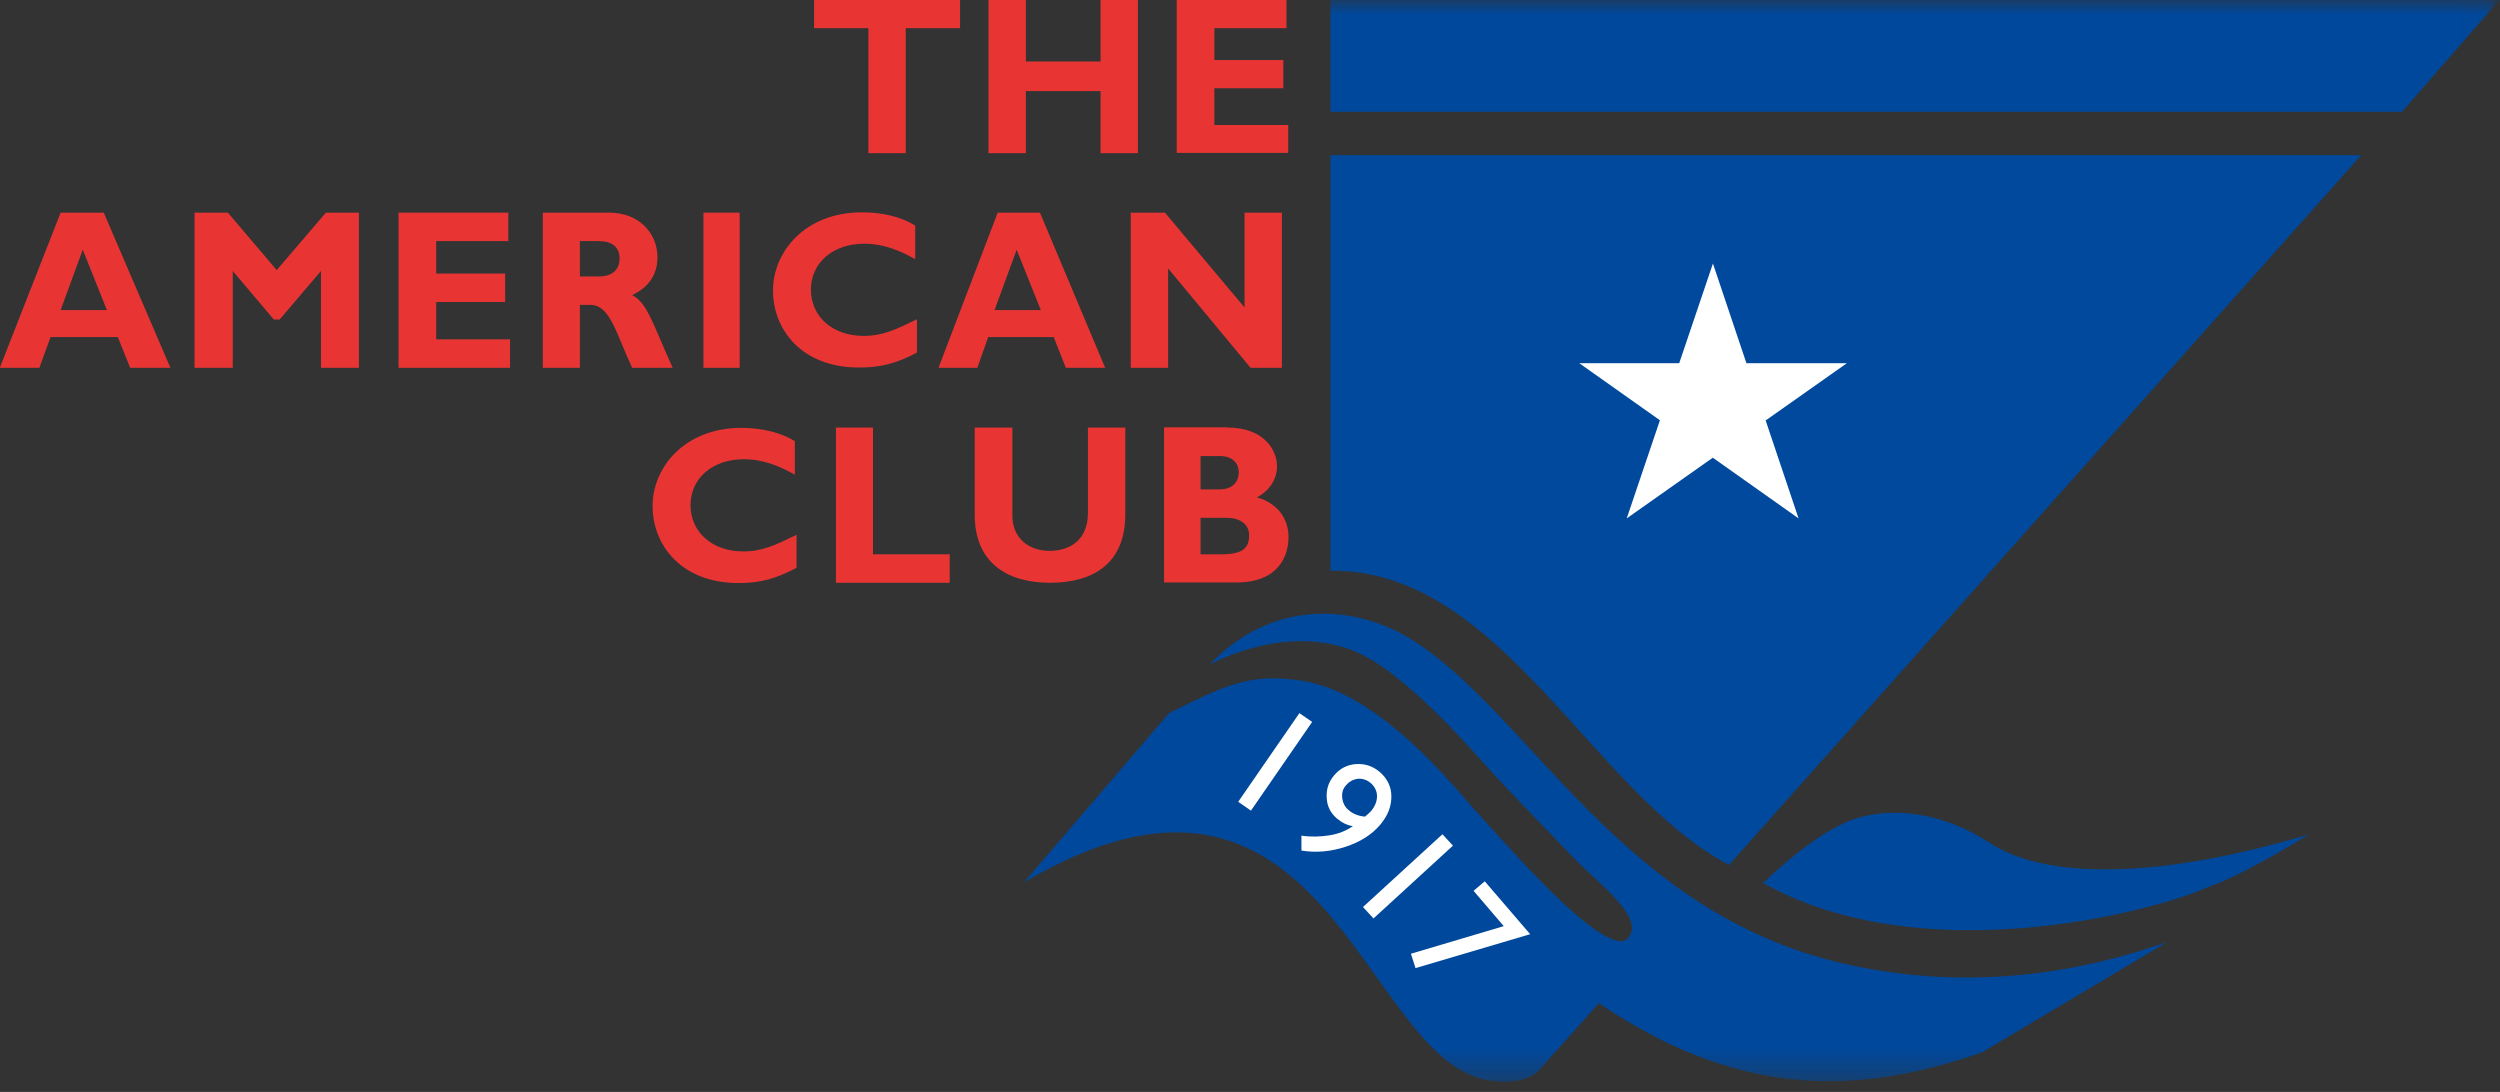 <svg  viewBox="0 0 87 38" fill="none" xmlns="http://www.w3.org/2000/svg">
<rect x="0" y="0" width="87" height="38" fill="#333333" stroke="none"/>
<path d="M33.41 0.98H31.52V5.33H30.22V0.98H28.33V0H33.41V0.98Z" fill="#E83534"/>
<path d="M39.6 5.33H38.3V3.17H35.7V5.33H34.4V0H35.7V2.14H38.3V0H39.6V5.33Z" fill="#E83534"/>
<path d="M40.95 0V5.32H44.83V4.35H42.26V3.07H44.66V2.09H42.26V0.98H44.77V0H40.95Z" fill="#E83534"/>
<path d="M2.88 8.69L3.72 10.79H2.11L2.88 8.69ZM2.11 7.4L0 12.78V12.8H1.37L1.76 11.73H4.1L4.53 12.8H5.93L3.61 7.4H2.1H2.11Z" fill="#E83534"/>
<path d="M11.34 7.4H12.49V12.8H11.17V9.43L9.73 11.12H9.53L8.1 9.43V12.8H6.77V7.4H7.93L9.63 9.4L11.34 7.4Z" fill="#E83534"/>
<path d="M17.75 12.8H13.87V7.4H17.69V8.39H15.18V9.52H17.58V10.51H15.18V11.81H17.75V12.8Z" fill="#E83534"/>
<path d="M21.2 7.4C22.26 7.4 22.88 8.14 22.88 8.95C22.88 9.54 22.59 9.99 22 10.27C22.53 10.55 22.69 11.21 23.41 12.8H22C21.45 11.64 21.24 10.61 20.55 10.61H20.18V12.8H18.89V7.4H21.19H21.2ZM20.18 9.62H20.86C21.21 9.62 21.56 9.46 21.56 9C21.56 8.6 21.31 8.39 20.83 8.39H20.18V9.62Z" fill="#E83534"/>
<path d="M25.74 7.4H24.48V12.8H25.74V7.4Z" fill="#E83534"/>
<path d="M31.91 12.27C31.19 12.65 30.65 12.79 29.89 12.79C27.89 12.79 26.9 11.46 26.9 10.11C26.9 8.76 28.02 7.39 29.99 7.39C30.71 7.39 31.35 7.54 31.85 7.85V9.02C31.29 8.7 30.71 8.48 30.08 8.48C28.99 8.48 28.22 9.14 28.22 10.08C28.22 11.02 28.98 11.69 30.05 11.69C30.72 11.69 31.17 11.47 31.91 11.11V12.26V12.27Z" fill="#E83534"/>
<path d="M38.46 12.8H37.09L36.67 11.73H34.39L34.01 12.8H32.66L34.72 7.4H36.19L38.46 12.8ZM35.38 8.69L34.61 10.79H36.22L35.38 8.69Z" fill="#E83534"/>
<path d="M44.61 12.8H43.52L40.65 9.34V12.8H39.35V7.4H40.54L43.31 10.7V7.4H44.61V12.8Z" fill="#E83534"/>
<path d="M27.72 19.76C27 20.14 26.46 20.29 25.7 20.29C23.7 20.29 22.71 18.96 22.71 17.61C22.71 16.26 23.83 14.89 25.8 14.89C26.52 14.89 27.16 15.05 27.66 15.35V16.52C27.1 16.2 26.52 15.98 25.89 15.98C24.8 15.98 24.03 16.64 24.03 17.58C24.03 18.52 24.79 19.19 25.86 19.19C26.53 19.19 26.98 18.97 27.72 18.61V19.76Z" fill="#E83534"/>
<path d="M33.05 20.28H29.09V14.88H30.38V19.29H33.05V20.28Z" fill="#E83534"/>
<path d="M39.16 14.88V17.9C39.16 19.67 37.97 20.28 36.54 20.28C35.02 20.28 33.92 19.56 33.92 17.91V14.88H35.23V17.94C35.23 18.71 35.78 19.17 36.53 19.17C37.22 19.17 37.86 18.8 37.86 17.85V14.88H39.17H39.16Z" fill="#E83534"/>
<path d="M42.73 14.88C43.95 14.88 44.44 15.63 44.44 16.23C44.44 16.68 44.17 17.08 43.74 17.31C44.47 17.51 44.84 18.06 44.84 18.69C44.84 19.32 44.52 20.27 43.02 20.27H40.51V14.87H42.74L42.73 14.88ZM41.78 17.03H42.45C42.92 17.03 43.11 16.73 43.11 16.44C43.11 16.15 42.92 15.87 42.45 15.87H41.78V17.03ZM41.78 19.29H42.51C43.22 19.29 43.47 19.09 43.47 18.63C43.47 18.23 43.14 18.02 42.68 18.02H41.78V19.29Z" fill="#E83534"/>
<mask id="mask0_246_9667" style="mask-type:luminance" maskUnits="userSpaceOnUse" x="0" y="0" width="87" height="38">
<path d="M86.97 0H0V37.65H86.97V0Z" fill="white"/>
</mask>
<g mask="url(#mask0_246_9667)">
<path d="M82.17 5.4L60.17 30.1C55.38 27.58 52.23 19.8 46.3 19.86V5.4H82.17Z" fill="#00499D"/>
<path d="M83.59 3.89H46.3V0H86.98L83.59 3.89Z" fill="#00489C"/>
<path d="M64.2 28.63C65.76 27.95 67.7 28.32 69.22 29.32C71.37 30.74 75.61 30.46 80.34 29.04C80.34 29.04 78.07 30.46 76.82 30.88C74.76 31.79 66.83 33.8 61.36 30.73C61.36 30.73 62.87 29.22 64.21 28.63" fill="#00489C"/>
<path d="M49.13 22.26C53.25 24.84 56.36 31.73 64.14 33.53C67.15 34.22 70.96 34.35 75.42 32.78L68.98 36.62C64.33 38.25 60.3 38.05 55.64 34.91L53.48 37.33C52.93 37.71 52.25 37.68 51.71 37.58C47.35 36.71 46.12 24.54 35.64 30.7L40.68 24.82C42.59 23.87 43.5 23.39 45.36 23.7C48.01 24.13 50.56 27.33 51.31 28.17C52.71 29.72 53.73 30.85 54.74 31.74C56.37 33.17 56.63 32.67 56.63 32.67C57.33 31.96 55.59 30.73 54.72 29.81C53.82 28.86 52.7 27.73 51.95 26.91C51.24 26.13 48.8 23.25 46.98 22.6C44.54 21.72 42.07 23.15 42.09 23.13C44.26 20.85 47.13 21.01 49.13 22.26Z" fill="#00489C"/>
</g>
<path d="M59.61 9.17L62.59 18.04L54.96 12.64H64.27L56.61 18.04L59.61 9.17Z" fill="white"/>
<path d="M45.219 24.817L43.089 27.903L43.533 28.21L45.663 25.123L45.219 24.817Z" fill="white"/>
<path d="M45.29 29.59V29.08C45.62 29.13 45.94 29.12 46.26 29.07C46.58 29.02 46.85 28.91 47.08 28.75C46.88 28.72 46.7 28.63 46.52 28.48C46.3 28.29 46.18 28.05 46.17 27.76C46.15 27.46 46.24 27.2 46.43 26.98C46.63 26.74 46.89 26.61 47.19 26.59C47.5 26.57 47.77 26.66 48.01 26.86C48.28 27.09 48.42 27.38 48.42 27.72C48.42 28.06 48.3 28.38 48.04 28.69C47.75 29.04 47.34 29.3 46.82 29.47C46.3 29.64 45.79 29.68 45.29 29.6M47.5 28.42C47.61 28.33 47.68 28.26 47.71 28.23C47.85 28.06 47.92 27.89 47.92 27.71C47.92 27.53 47.84 27.37 47.7 27.25C47.57 27.14 47.42 27.09 47.26 27.1C47.1 27.12 46.96 27.19 46.84 27.33C46.73 27.45 46.69 27.6 46.71 27.77C46.73 27.94 46.8 28.08 46.93 28.19C47.08 28.32 47.27 28.4 47.51 28.42" fill="white"/>
<path d="M50.197 29.031L47.432 31.564L47.797 31.962L50.562 29.429L50.197 29.031Z" fill="white"/>
<path d="M51.67 30.67L53.25 32.51L49.26 33.69L49.1 33.19L52.33 32.23L51.28 31L51.67 30.67Z" fill="white"/>
</svg>
